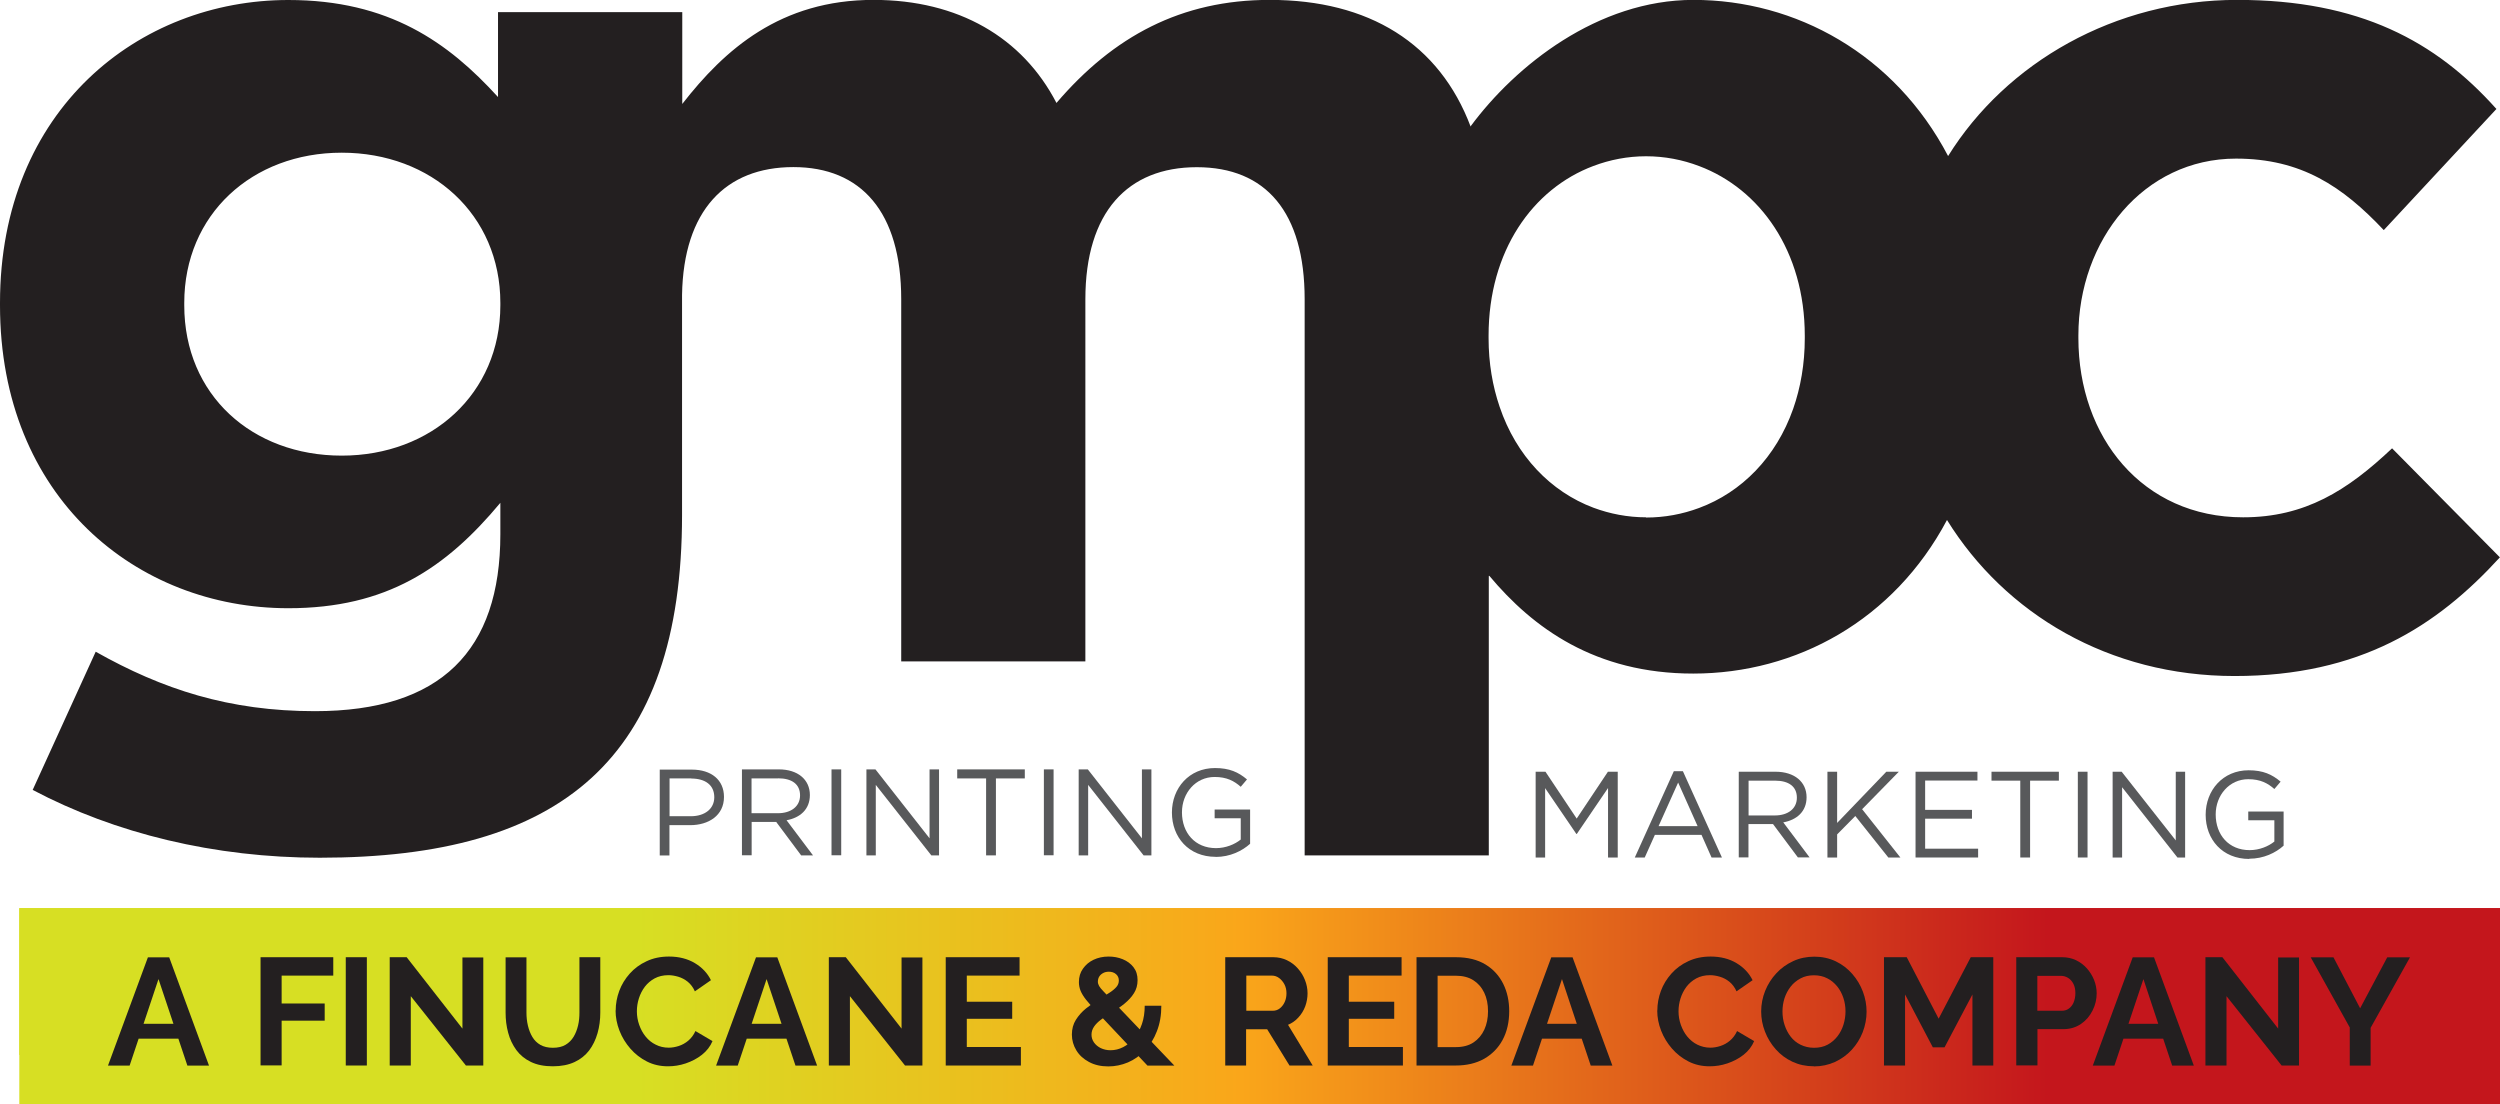 <?xml version="1.0" encoding="UTF-8"?><svg id="Layer_2" xmlns="http://www.w3.org/2000/svg" xmlns:xlink="http://www.w3.org/1999/xlink" viewBox="0 0 224.14 99"><defs><style>.cls-1{fill:none;}.cls-2{fill:url(#linear-gradient);}.cls-3{clip-path:url(#clippath);}.cls-4{fill:#231f20;}.cls-5{fill:#58595b;}.cls-6{clip-path:url(#clippath-1);}.cls-7{fill:url(#linear-gradient-2);}</style><clipPath id="clippath"><rect class="cls-1" x="1.73" y="81.42" width="222.41" height="17.58"/></clipPath><linearGradient id="linear-gradient" x1="-14.03" y1="121.54" x2="-13.03" y2="121.54" gradientTransform="translate(3122.76 27121.56) scale(222.41 -222.41)" gradientUnits="userSpaceOnUse"><stop offset="0" stop-color="#d7df23"/><stop offset="0" stop-color="#d7df23"/><stop offset=".25" stop-color="#d7df23"/><stop offset=".49" stop-color="#faa61a"/><stop offset=".81" stop-color="#c4161c"/><stop offset="1" stop-color="#c4161c"/></linearGradient><clipPath id="clippath-1"><rect class="cls-1" x="1.73" y="81.42" width="222.41" height="13.16"/></clipPath><linearGradient id="linear-gradient-2" y1="121.46" y2="121.46" gradientTransform="translate(3122.76 27102.2) scale(222.41 -222.41)" xlink:href="#linear-gradient"/></defs><g id="Layer_1-2"><path class="cls-4" d="m147.58,46.38c-1.65,0-3.24-.31-4.72-.86-3.83-1.44-6.92-4.64-8.41-9.05-.63-1.85-.99-3.91-.99-6.16v-.22c0-7.6,3.96-13.17,9.4-15.21,1.48-.56,3.07-.87,4.72-.87h0c1.66,0,3.26.31,4.76.88,5.45,2.05,9.47,7.62,9.47,15.21v.22c0,2.32-.38,4.44-1.04,6.33-1.53,4.36-4.63,7.48-8.43,8.89-1.5.56-3.1.86-4.76.86M44.86,27.37c0,7.94-6.19,13.48-14.22,13.48s-14.12-5.43-14.12-13.48v-.21c0-7.93,6.08-13.47,14.12-13.47s14.22,5.54,14.22,13.47v.21Zm169.61,12.82c-4.02,3.8-7.82,6.19-13.36,6.19-9.01,0-14.77-7.17-14.77-16.08v-.22c0-8.59,5.87-15.86,14.13-15.86,5.86,0,9.56,2.5,13.25,6.41l10.1-10.86c-5.43-6.08-12.28-9.78-23.24-9.78s-20.7,5.61-25.92,14c-4.79-9.14-13.66-14-22.83-14-8.58,0-15.95,5.89-19.97,11.32v.06c-2.81-7.47-9.12-11.38-18.02-11.38-7.93,0-14.01,3.26-19.12,9.24-3.04-5.87-8.8-9.24-16.4-9.24-8.35,0-13.35,4.45-17.15,9.33V1.09h-16.52v.24s0,7.37,0,7.37C40.19,3.8,34.87,0,25.85,0,12.49,0,0,9.78,0,27.16v.21c0,17.27,12.28,27.16,25.85,27.16,8.8,0,14.12-3.58,19.01-9.45v2.82c0,10.43-5.32,15.86-16.62,15.86-7.71,0-13.68-1.96-19.66-5.33l-5.65,12.39c7.38,3.9,16.29,6.08,25.74,6.08,21.62,0,32.48-8.8,32.48-30.74v-19.73c.13-7.56,3.9-11.45,9.98-11.45s9.67,4.02,9.67,11.84v32.48h16.51V26.83c0-7.82,3.8-11.84,9.99-11.84s9.67,4.02,9.67,11.84v49.86h16.51v-25.06h.05c3.91,4.67,9.48,8.76,18.28,8.76,9.24,0,17.98-4.78,22.75-13.77,5.21,8.41,14.53,13.99,25.78,13.99s18.14-4.46,23.79-10.64l-9.67-9.78Z"/><path class="cls-5" d="m61.98,69.79h-1.95v3.39h1.9c1.28,0,2.11-.68,2.11-1.7,0-1.11-.82-1.68-2.07-1.68m-.08,4.18h-1.87v2.72h-.87v-7.7h2.88c1.74,0,2.88.92,2.88,2.45,0,1.67-1.39,2.53-3.03,2.53"/><path class="cls-5" d="m69.76,69.79h-2.38v3.12h2.37c1.16,0,1.98-.6,1.98-1.6s-.73-1.53-1.97-1.53m2.06,6.9l-2.23-2.99h-2.2v2.99h-.87v-7.7h3.31c1.69,0,2.78.91,2.78,2.3,0,1.29-.88,2.04-2.09,2.26l2.37,3.15h-1.07Z"/><rect class="cls-5" x="74.55" y="68.98" width=".87" height="7.7"/><polygon class="cls-5" points="83.34 68.98 84.19 68.98 84.19 76.69 83.5 76.69 78.52 70.37 78.52 76.69 77.68 76.69 77.68 68.98 78.49 68.98 83.34 75.16 83.34 68.98"/><polygon class="cls-5" points="89.29 76.69 88.41 76.69 88.41 69.79 85.82 69.79 85.82 68.98 91.88 68.98 91.88 69.79 89.29 69.79 89.29 76.69"/><rect class="cls-5" x="93.59" y="68.98" width=".87" height="7.7"/><polygon class="cls-5" points="102.38 68.98 103.23 68.98 103.23 76.69 102.53 76.69 97.56 70.37 97.56 76.69 96.71 76.69 96.71 68.98 97.53 68.98 102.38 75.16 102.38 68.98"/><path class="cls-5" d="m108.99,76.82c-2.42,0-3.92-1.76-3.92-3.97s1.55-3.99,3.86-3.99c1.3,0,2.1.37,2.87,1.02l-.56.66c-.59-.52-1.25-.88-2.34-.88-1.71,0-2.93,1.44-2.93,3.17,0,1.85,1.18,3.21,3.05,3.21.88,0,1.69-.34,2.22-.77v-1.91h-2.34v-.78h3.18v3.07c-.71.64-1.79,1.18-3.09,1.18"/><polygon class="cls-5" points="141.37 74.77 141.33 74.77 138.53 70.66 138.53 76.88 137.68 76.88 137.68 69.19 138.56 69.19 141.36 73.39 144.16 69.19 145.04 69.19 145.04 76.88 144.17 76.88 144.17 70.65 141.37 74.77"/><path class="cls-5" d="m150.46,70.15l-1.76,3.92h3.5l-1.75-3.92Zm3.92,6.73h-.93l-.9-2.03h-4.18l-.91,2.03h-.89l3.5-7.74h.81l3.5,7.74Z"/><path class="cls-5" d="m159.14,69.99h-2.37v3.12h2.36c1.15,0,1.97-.59,1.97-1.59s-.72-1.53-1.96-1.53m2.05,6.88l-2.23-2.99h-2.2v2.99h-.87v-7.68h3.3c1.69,0,2.78.91,2.78,2.29,0,1.28-.88,2.03-2.09,2.25l2.36,3.14h-1.06Z"/><polygon class="cls-5" points="170.38 76.88 169.3 76.88 166.34 73.16 164.71 74.81 164.71 76.88 163.84 76.88 163.84 69.19 164.71 69.19 164.71 73.78 169.12 69.19 170.24 69.19 166.95 72.55 170.38 76.88"/><polygon class="cls-5" points="177.29 69.98 172.6 69.98 172.6 72.61 176.8 72.61 176.8 73.4 172.6 73.4 172.6 76.09 177.35 76.09 177.35 76.88 171.74 76.88 171.74 69.19 177.29 69.19 177.29 69.98"/><polygon class="cls-5" points="182.01 76.88 181.13 76.88 181.13 69.99 178.55 69.99 178.55 69.19 184.59 69.19 184.59 69.99 182.01 69.99 182.01 76.88"/><rect class="cls-5" x="186.29" y="69.19" width=".87" height="7.69"/><polygon class="cls-5" points="195.07 69.19 195.91 69.19 195.91 76.88 195.22 76.88 190.26 70.58 190.26 76.88 189.41 76.88 189.41 69.19 190.22 69.19 195.07 75.35 195.07 69.19"/><path class="cls-5" d="m201.66,77.01c-2.42,0-3.91-1.76-3.91-3.96s1.55-3.99,3.85-3.99c1.3,0,2.1.37,2.87,1.02l-.56.66c-.59-.52-1.25-.88-2.34-.88-1.7,0-2.92,1.44-2.92,3.16,0,1.84,1.18,3.2,3.04,3.2.88,0,1.69-.34,2.22-.77v-1.91h-2.34v-.78h3.17v3.06c-.71.64-1.79,1.17-3.08,1.17"/><g class="cls-3"><rect class="cls-2" x="1.73" y="81.42" width="222.41" height="17.57"/></g><g class="cls-6"><rect class="cls-7" x="1.73" y="81.42" width="222.41" height="13.16"/></g><path class="cls-4" d="m13.26,85.83h1.91l3.57,9.71h-1.94l-.81-2.42h-3.56l-.81,2.42h-1.94l3.58-9.71Zm2.29,5.96l-1.34-4.01-1.34,4.01h2.68Z"/><path class="cls-4" d="m23.36,95.53v-9.71h6.52v1.65h-4.63v2.5h3.86v1.54h-3.86v4.01h-1.89Z"/><path class="cls-4" d="m31,95.53v-9.71h1.89v9.71h-1.89Z"/><path class="cls-4" d="m36.83,89.3v6.23h-1.89v-9.71h1.52l5,6.4v-6.38h1.87v9.69h-1.56l-4.95-6.23Z"/><path class="cls-4" d="m49.56,95.6c-.77,0-1.42-.13-1.96-.39-.54-.26-.98-.62-1.31-1.07-.33-.46-.58-.97-.73-1.55-.16-.58-.23-1.18-.23-1.81v-4.95h1.87v4.95c0,.4.04.79.13,1.17.09.38.22.72.4,1.02s.42.54.72.71.67.26,1.12.26.85-.09,1.14-.27c.3-.18.54-.42.72-.72.18-.3.31-.64.4-1.02s.12-.76.12-1.16v-4.95h1.87v4.95c0,.66-.08,1.28-.25,1.87s-.42,1.1-.75,1.54c-.34.44-.77.79-1.31,1.04-.54.25-1.19.38-1.94.38Z"/><path class="cls-4" d="m55.2,90.6c0-.6.11-1.19.32-1.76.21-.57.53-1.09.94-1.55.41-.46.92-.84,1.51-1.11.59-.28,1.26-.42,2.01-.42.89,0,1.67.2,2.32.59.65.39,1.13.9,1.44,1.53l-1.44,1c-.16-.36-.38-.65-.64-.86-.26-.21-.55-.36-.85-.45-.31-.09-.6-.14-.88-.14-.47,0-.89.1-1.24.29-.35.19-.64.44-.88.75-.23.31-.41.66-.53,1.04-.12.38-.18.77-.18,1.16,0,.42.07.83.21,1.22s.33.75.58,1.05c.25.31.55.55.9.72.35.18.74.27,1.16.27.29,0,.59-.05.9-.15.31-.1.6-.26.86-.48.26-.22.48-.51.64-.86l1.53.9c-.2.48-.52.89-.95,1.23-.43.34-.92.59-1.45.77s-1.06.26-1.59.26c-.69,0-1.32-.14-1.89-.43-.57-.29-1.06-.67-1.48-1.15-.42-.48-.75-1.02-.98-1.61s-.35-1.2-.35-1.81Z"/><path class="cls-4" d="m67.78,85.83h1.91l3.57,9.71h-1.94l-.81-2.42h-3.56l-.81,2.42h-1.94l3.58-9.71Zm2.29,5.96l-1.34-4.01-1.34,4.01h2.68Z"/><path class="cls-4" d="m76.2,89.3v6.23h-1.89v-9.71h1.52l5,6.4v-6.38h1.87v9.69h-1.56l-4.95-6.23Z"/><path class="cls-4" d="m91.53,93.88v1.65h-6.74v-9.71h6.62v1.65h-4.73v2.34h4.07v1.53h-4.07v2.53h4.85Z"/><path class="cls-4" d="m102.87,95.53l-4.57-4.85c-.39-.41-.7-.76-.93-1.05-.23-.29-.39-.56-.49-.8-.1-.25-.15-.51-.15-.78,0-.46.12-.86.36-1.2.24-.34.55-.61.95-.8.4-.19.85-.29,1.36-.29.45,0,.87.08,1.26.24.39.16.71.39.96.71.25.32.37.7.37,1.16s-.11.83-.32,1.17c-.21.34-.5.65-.85.94s-.76.56-1.2.82c-.33.21-.63.41-.9.61-.27.2-.48.41-.63.63-.15.22-.23.46-.23.72s.07.48.22.7c.15.21.35.38.61.51.26.12.55.19.87.19.39,0,.77-.09,1.14-.28s.7-.46.99-.81c.29-.35.52-.77.69-1.26.17-.49.25-1.04.25-1.64h1.49c0,.85-.13,1.61-.4,2.29-.26.68-.62,1.25-1.07,1.72-.45.47-.96.83-1.52,1.07-.57.24-1.16.36-1.76.36-.67,0-1.24-.13-1.74-.4s-.87-.61-1.13-1.04c-.26-.43-.4-.9-.4-1.41s.12-.95.36-1.33c.24-.38.54-.72.9-1.01.36-.29.72-.54,1.09-.77.4-.25.74-.46,1.01-.64.27-.17.48-.35.63-.52.15-.17.22-.37.22-.58,0-.23-.08-.42-.25-.57-.17-.15-.39-.22-.65-.22-.19,0-.36.04-.51.12s-.27.19-.35.32c-.08.13-.12.29-.12.46,0,.12.04.25.11.38.07.13.21.29.4.49.2.2.46.48.8.84l5.55,5.81h-2.41Z"/><path class="cls-4" d="m109.85,95.53v-9.71h4.31c.44,0,.84.09,1.22.27.38.18.71.43.98.74.28.31.49.66.64,1.04s.23.78.23,1.18-.07.8-.21,1.18c-.14.37-.34.7-.61.99-.26.29-.57.51-.93.66l2.21,3.65h-2.08l-2-3.25h-1.89v3.25h-1.89Zm1.89-4.91h2.37c.24,0,.45-.07.63-.21.18-.14.33-.33.44-.57.11-.24.16-.5.16-.79s-.06-.57-.19-.81c-.13-.24-.29-.42-.48-.56s-.4-.21-.63-.21h-2.3v3.14Z"/><path class="cls-4" d="m125.78,93.88v1.65h-6.74v-9.71h6.62v1.65h-4.73v2.34h4.07v1.53h-4.07v2.53h4.85Z"/><path class="cls-4" d="m127,95.53v-9.71h3.53c1.06,0,1.94.22,2.65.65.71.43,1.24,1.02,1.6,1.75.36.73.53,1.55.53,2.44,0,.98-.2,1.84-.59,2.57-.39.73-.95,1.29-1.66,1.7-.72.4-1.56.6-2.54.6h-3.53Zm6.41-4.87c0-.63-.11-1.18-.34-1.66-.23-.48-.56-.85-.98-1.12-.43-.27-.95-.4-1.56-.4h-1.64v6.4h1.64c.63,0,1.16-.14,1.58-.42s.75-.67.97-1.15c.22-.48.33-1.03.33-1.64Z"/><path class="cls-4" d="m139.08,85.83h1.91l3.57,9.71h-1.94l-.81-2.42h-3.56l-.81,2.42h-1.94l3.58-9.71Zm2.29,5.96l-1.33-4.01-1.34,4.01h2.68Z"/><path class="cls-4" d="m148.59,90.6c0-.6.11-1.19.32-1.76.21-.57.53-1.09.94-1.55s.92-.84,1.51-1.11c.59-.28,1.26-.42,2.01-.42.89,0,1.67.2,2.32.59.65.39,1.13.9,1.44,1.53l-1.44,1c-.16-.36-.38-.65-.64-.86-.26-.21-.55-.36-.85-.45-.31-.09-.6-.14-.88-.14-.47,0-.89.1-1.24.29s-.64.44-.88.75c-.23.31-.41.66-.53,1.04s-.18.77-.18,1.16c0,.42.07.83.21,1.22s.33.75.58,1.05.55.55.9.72.74.27,1.16.27c.29,0,.59-.05.9-.15.31-.1.6-.26.86-.48.26-.22.48-.51.64-.86l1.53.9c-.2.48-.52.89-.95,1.23-.43.34-.92.59-1.45.77s-1.06.26-1.59.26c-.69,0-1.32-.14-1.89-.43s-1.06-.67-1.48-1.15-.75-1.02-.98-1.61-.35-1.2-.35-1.81Z"/><path class="cls-4" d="m162.63,95.6c-.71,0-1.35-.14-1.93-.41s-1.07-.64-1.49-1.11-.74-1-.97-1.59-.34-1.19-.34-1.81.12-1.26.36-1.85.57-1.11,1-1.57c.42-.46.93-.82,1.51-1.09.58-.27,1.22-.4,1.9-.4s1.34.14,1.92.42c.58.28,1.07.66,1.48,1.13.41.47.73,1,.95,1.59.22.58.33,1.19.33,1.8s-.12,1.25-.35,1.84-.56,1.11-.98,1.57-.93.82-1.5,1.09c-.58.26-1.21.4-1.89.4Zm-2.82-4.92c0,.42.06.83.19,1.22s.31.74.55,1.05.54.55.89.72.75.27,1.2.27.87-.09,1.22-.28c.35-.19.64-.44.88-.75.24-.31.42-.66.54-1.05.12-.39.18-.78.18-1.18,0-.42-.06-.82-.19-1.21-.13-.39-.31-.73-.56-1.04-.25-.3-.54-.55-.89-.72-.35-.18-.74-.27-1.19-.27s-.85.09-1.2.28c-.35.19-.65.43-.89.74-.24.31-.42.65-.55,1.04-.12.39-.18.78-.18,1.18Z"/><path class="cls-4" d="m176.84,95.53v-6.37l-2.5,4.74h-1.05l-2.49-4.74v6.37h-1.89v-9.71h2.04l2.86,5.51,2.88-5.51h2.02v9.71h-1.87Z"/><path class="cls-4" d="m180.77,95.53v-9.71h4.12c.45,0,.86.09,1.24.27.38.18.7.43.98.74.27.31.49.66.64,1.04s.23.78.23,1.18c0,.54-.12,1.06-.37,1.55-.25.5-.59.9-1.05,1.21s-.98.46-1.58.46h-2.31v3.25h-1.89Zm1.89-4.91h2.19c.24,0,.45-.06.63-.19.18-.13.33-.31.43-.55.1-.24.16-.52.16-.83,0-.34-.06-.62-.18-.85s-.28-.41-.48-.53c-.2-.12-.41-.18-.64-.18h-2.11v3.14Z"/><path class="cls-4" d="m191.21,85.83h1.91l3.57,9.71h-1.94l-.81-2.42h-3.56l-.81,2.42h-1.94l3.58-9.71Zm2.29,5.96l-1.33-4.01-1.34,4.01h2.68Z"/><path class="cls-4" d="m199.62,89.3v6.23h-1.89v-9.71h1.52l5,6.4v-6.38h1.87v9.69h-1.56l-4.95-6.23Z"/><path class="cls-4" d="m209.21,85.83l2.39,4.57,2.43-4.57h2.04l-3.53,6.32v3.39h-1.87v-3.42l-3.5-6.29h2.04Z"/></g></svg>